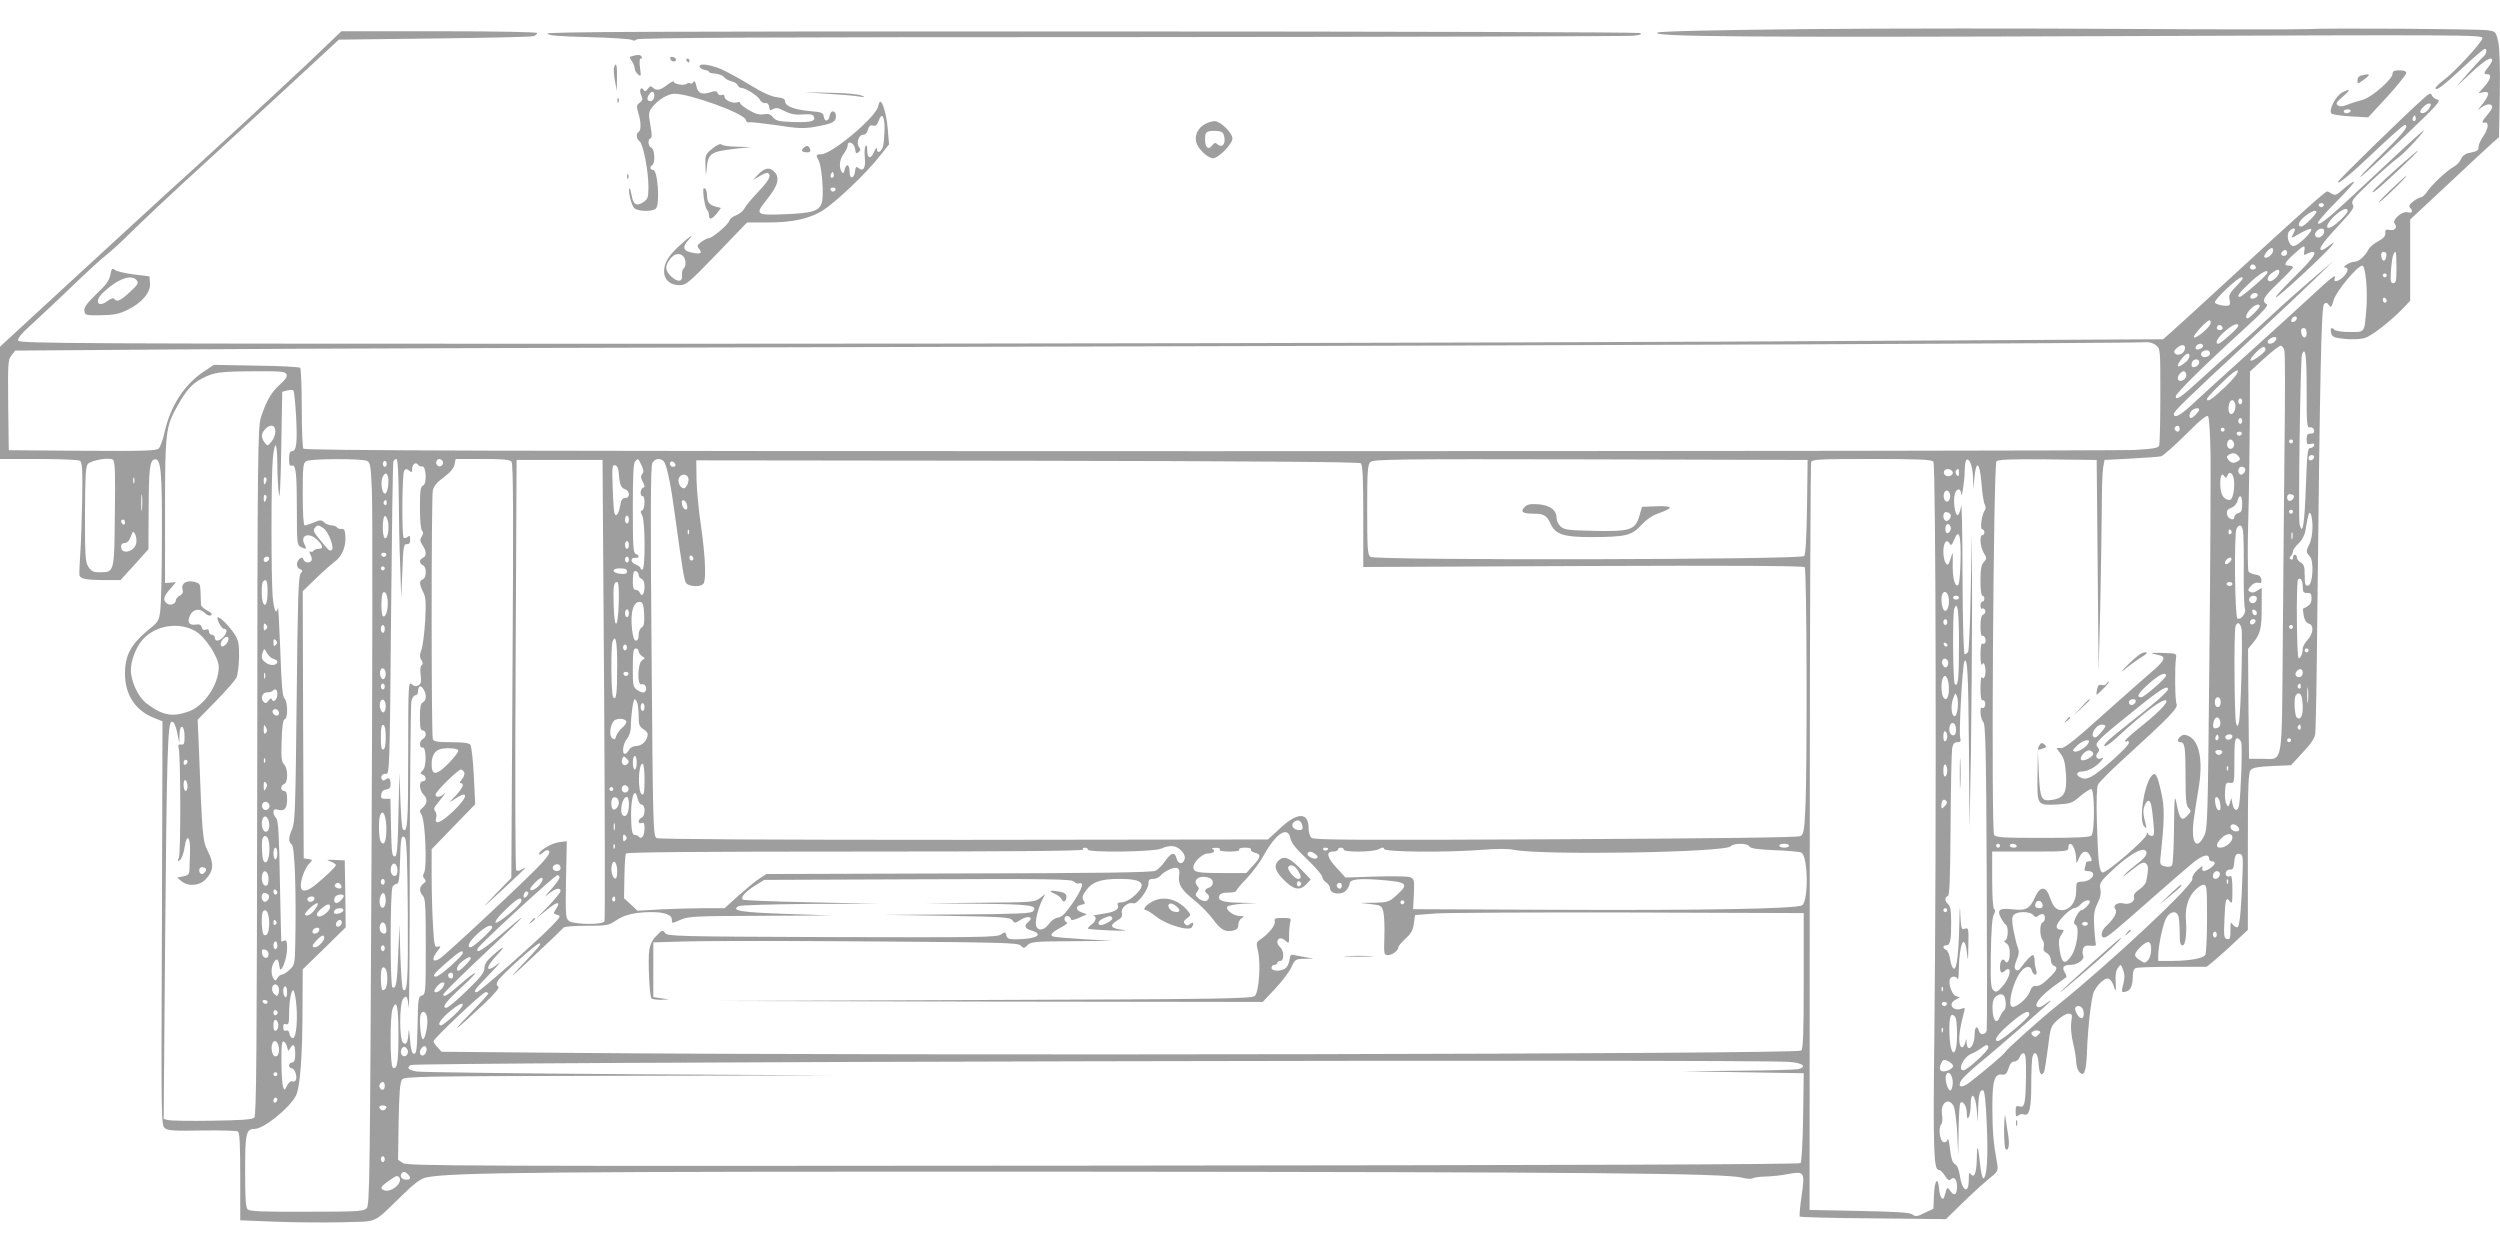 <?xml version="1.0" standalone="no"?>
<!DOCTYPE svg PUBLIC "-//W3C//DTD SVG 20010904//EN"
 "http://www.w3.org/TR/2001/REC-SVG-20010904/DTD/svg10.dtd">
<svg version="1.0" xmlns="http://www.w3.org/2000/svg"
 width="1280pt" height="640pt" viewBox="0 0 1280 640"
 preserveAspectRatio="xMidYMid meet">
<g transform="translate(0,640) scale(0.1,-0.1)"
fill="#9e9e9e" stroke="none">
<path d="M9255 6251 c-493 -5 -756 -11 -769 -18 -38 -21 469 -25 2336 -18
1797 7 1888 7 1888 -10 0 -20 -144 -176 -202 -218 -21 -16 -38 -33 -38 -38 0
-18 38 10 141 106 56 52 106 95 111 95 14 0 9 -27 -7 -40 -9 -7 -43 -45 -78
-84 l-62 -71 78 73 c70 65 107 87 107 63 0 -4 -9 -20 -20 -34 -24 -30 -25 -37
-5 -37 24 0 18 -26 -15 -63 l-30 -34 25 5 c33 6 32 -12 -1 -56 l-27 -34 26 17
c25 16 47 14 47 -5 0 -5 -11 -22 -25 -38 -28 -33 -31 -43 -13 -40 22 5 19 -30
-6 -67 -15 -21 -26 -46 -26 -57 0 -19 -4 -22 -53 -32 -17 -4 -31 -16 -37 -31
-5 -13 -22 -31 -37 -39 -33 -17 -114 -93 -138 -130 -10 -14 -23 -26 -30 -26
-7 0 -24 -10 -39 -21 -20 -15 -24 -25 -17 -32 18 -18 12 -30 -11 -24 -30 8
-83 -40 -67 -59 16 -19 0 -37 -27 -31 -19 3 -23 0 -21 -17 1 -14 -9 -26 -36
-41 -21 -11 -43 -29 -49 -40 -19 -37 -51 -65 -73 -65 -22 0 -69 -29 -47 -30
19 0 14 -25 -11 -48 -27 -26 -52 -29 -43 -7 10 26 -17 6 -131 -101 -60 -55
-202 -185 -318 -289 -115 -103 -240 -217 -277 -252 -61 -58 -98 -78 -98 -53 0
14 58 71 370 360 151 140 313 293 360 339 l85 83 -109 -93 c-61 -52 -151 -132
-201 -179 -50 -47 -127 -116 -170 -155 -44 -38 -131 -116 -192 -172 -108 -99
-133 -116 -133 -92 0 14 145 158 333 329 113 103 144 136 132 143 -28 15 -15
38 60 109 41 39 75 75 75 79 0 5 -9 9 -20 9 -30 0 -25 13 25 59 52 48 59 50
53 16 -4 -21 -2 -23 13 -15 10 6 22 10 28 10 28 0 3 -34 -89 -125 -55 -54 -99
-102 -98 -107 4 -10 263 231 288 266 14 20 13 20 -14 -1 -16 -13 -33 -23 -37
-23 -23 0 -1 33 80 120 76 82 87 97 77 113 -10 17 2 31 89 114 55 52 116 105
135 119 20 13 65 57 100 96 83 94 47 63 -217 -184 -227 -213 -271 -250 -285
-242 -6 4 36 53 93 110 57 57 98 104 91 104 -6 0 -30 -17 -53 -37 -35 -32 -43
-35 -60 -25 -10 7 -21 12 -24 12 -10 0 -158 -133 -459 -410 -164 -151 -317
-291 -340 -311 l-41 -36 -2225 -12 c-1224 -6 -3693 -11 -5488 -11 -2985 0
-3263 1 -3269 16 -4 11 17 37 73 87 43 40 138 128 209 197 72 69 148 139 170
155 22 17 78 68 125 115 47 47 222 212 390 365 168 154 388 356 490 451 l185
171 490 6 c270 3 498 8 508 12 9 4 17 11 17 16 0 5 -214 9 -501 9 l-501 0
-176 -168 c-153 -144 -572 -531 -712 -656 -25 -23 -229 -210 -453 -416 l-407
-375 0 -287 0 -288 198 0 c108 0 203 -4 211 -9 12 -8 14 -42 12 -193 -2 -101
-6 -228 -10 -283 -4 -55 -6 -105 -4 -112 6 -17 39 -23 129 -23 l81 0 72 79 71
79 1 199 c1 218 6 256 31 261 32 6 38 -60 37 -393 0 -176 -4 -346 -8 -378 -6
-51 -11 -61 -47 -90 -103 -83 -134 -138 -134 -237 0 -107 53 -188 149 -226
l43 -17 -3 -1034 c-4 -1025 -4 -1035 16 -1050 16 -12 51 -14 190 -11 94 1 176
-1 183 -5 9 -6 12 -64 12 -232 l0 -223 177 -7 c98 -4 253 -5 345 -3 191 6 152
-12 308 139 60 59 95 85 121 90 118 27 607 31 3309 30 2666 -2 3344 -8 3431
-31 22 -6 45 -7 52 -3 6 4 37 9 67 9 30 1 82 6 115 13 84 15 87 11 69 -113 -8
-54 -12 -101 -9 -105 4 -3 173 -8 377 -9 l371 -4 81 79 c45 44 105 99 134 123
51 41 53 45 48 79 -21 119 -24 159 -25 281 -1 147 10 184 51 178 15 -2 23 5
32 32 7 24 17 35 30 35 10 0 23 10 27 23 5 13 15 22 21 19 10 -3 12 -34 11
-118 -2 -141 -7 -162 -33 -154 -17 5 -20 2 -20 -26 0 -25 3 -29 14 -20 7 6 20
9 29 5 27 -10 37 30 37 153 0 65 3 128 6 141 11 39 29 18 32 -36 3 -49 13 -65
27 -42 3 5 12 60 20 122 13 109 15 114 49 145 20 18 45 33 56 33 19 0 21 -4
15 -43 -4 -25 0 -68 9 -107 9 -36 16 -79 16 -96 0 -16 6 -39 14 -50 25 -32 37
-4 41 92 4 131 23 291 36 317 18 36 51 67 70 67 10 0 21 -12 28 -30 5 -17 11
-30 13 -30 2 0 2 21 0 47 -2 31 2 55 12 68 14 20 15 19 26 -10 9 -22 9 -41 2
-70 -12 -46 -11 -49 16 -41 22 7 32 33 32 82 0 20 6 34 16 38 9 3 94 6 189 6
l173 0 44 36 c23 20 71 62 105 95 l62 58 0 402 c0 347 2 405 16 418 10 11 42
16 110 19 l95 4 59 64 c41 43 62 74 65 96 3 18 8 305 11 638 13 1186 20 1549
34 1563 10 9 15 9 25 -5 11 -15 14 -11 24 25 12 44 122 177 147 177 17 0 29
-136 20 -232 -10 -113 -6 -108 -84 -108 -38 0 -72 5 -79 12 -16 16 -23 7 -16
-19 5 -18 16 -23 68 -28 35 -4 79 -2 102 4 37 10 139 90 207 162 l27 29 0 208
0 208 193 180 c105 99 208 194 227 211 l35 31 4 218 c2 144 -1 236 -8 270 -12
52 -13 53 -54 59 -49 7 -803 12 -927 6 -47 -2 -472 -2 -945 1 -473 3 -1197 3
-1610 -1z m2643 -902 c-2 -6 -8 -10 -13 -10 -5 0 -11 4 -13 10 -2 6 4 11 13
11 9 0 15 -5 13 -11z m122 -30 c0 -12 -54 -65 -81 -80 -37 -19 -30 13 10 52
41 38 71 50 71 28z m-160 -4 c0 -12 -64 -75 -76 -75 -25 0 -15 28 19 54 29 23
57 34 57 21z m-110 -91 c0 -3 -5 -15 -11 -26 -11 -20 -8 -19 35 6 26 15 52 26
58 24 17 -6 -66 -88 -89 -88 -24 0 -40 55 -22 76 12 14 29 19 29 8z m150 -8
c0 -22 -29 -41 -42 -28 -8 8 -8 15 2 27 16 19 40 20 40 1z m-262 -102 c-4 -20
-34 -41 -44 -31 -8 8 24 47 38 47 5 0 8 -7 6 -16z m72 -9 c0 -8 -7 -15 -15
-15 -16 0 -20 12 -8 23 11 12 23 8 23 -8z m508 -17 c-2 -13 -7 -23 -13 -23 -5
0 -11 10 -13 23 -2 15 2 22 13 22 11 0 15 -7 13 -22z m52 -58 c0 -67 -3 -80
-16 -80 -14 0 -16 10 -12 69 5 62 12 91 24 91 2 0 4 -36 4 -80z m-720 -1 c0
-5 -7 -9 -15 -9 -15 0 -20 12 -9 23 8 8 24 -1 24 -14z m120 -21 c0 -16 -31
-48 -47 -48 -21 0 -15 26 10 43 27 19 37 21 37 5z m-62 -7 c-4 -13 -129 -121
-140 -121 -19 0 -4 21 53 74 53 50 97 73 87 47z m612 -11 c0 -5 -4 -10 -10
-10 -5 0 -10 5 -10 10 0 6 5 10 10 10 6 0 10 -4 10 -10z m-768 -53 c-35 -36
-42 -49 -37 -69 4 -14 3 -28 -2 -31 -13 -8 -73 4 -73 15 0 17 118 128 136 128
14 0 7 -11 -24 -43z m108 -47 c0 -12 -28 -25 -36 -17 -9 9 6 27 22 27 8 0 14
-5 14 -10z m660 -31 c0 -5 -4 -9 -10 -9 -5 0 -10 7 -10 16 0 8 5 12 10 9 6 -3
10 -10 10 -16z m-650 -26 c0 -10 -52 -63 -62 -63 -15 0 -8 24 14 47 20 22 48
31 48 16z m190 -62 c0 -12 -20 -25 -27 -18 -7 7 6 27 18 27 5 0 9 -4 9 -9z
m-442 -27 c-4 -21 -75 -80 -85 -71 -7 8 65 87 80 87 5 0 7 -7 5 -16z m62 -25
c0 -5 -7 -9 -15 -9 -15 0 -20 12 -9 23 8 8 24 -1 24 -14z m80 12 c0 -11 -91
-91 -102 -91 -21 0 -4 32 34 64 40 35 68 46 68 27z m350 -37 c0 -31 -23 -28
-28 4 -2 15 2 22 12 22 11 0 16 -9 16 -26z m-161 -40 c-13 -16 -39 -19 -39 -4
0 12 32 30 43 23 4 -3 3 -11 -4 -19z m-610 -22 c22 -17 22 -23 22 -257 0 -132
-3 -247 -6 -256 -5 -13 -29 -17 -128 -23 -67 -3 -2202 -6 -4744 -6 -3656 0
-4624 3 -4630 13 -4 6 -8 100 -8 209 0 108 -4 200 -8 205 -5 4 -106 10 -225
11 l-217 4 -57 -38 c-96 -66 -165 -173 -195 -305 -8 -38 -22 -77 -30 -85 -12
-12 -72 -14 -391 -12 l-377 3 -3 231 c-2 216 -1 233 17 255 l19 24 839 6 c461
4 2413 10 4338 14 3025 7 5649 17 5736 23 15 1 37 -6 48 -16z m146 -25 c-9
-21 -36 -30 -49 -17 -8 8 -4 17 13 31 26 21 46 13 36 -14z m95 23 c0 -12 -28
-25 -36 -17 -9 9 6 27 22 27 8 0 14 -5 14 -10z m320 -20 c0 -13 -69 -64 -77
-56 -9 8 58 77 69 70 4 -3 8 -9 8 -14z m96 -6 c4 -14 4 -222 1 -462 -2 -240
-7 -697 -9 -1015 -6 -667 4 -612 -106 -612 l-67 0 -3 282 -2 281 25 30 c38 45
45 75 45 183 l0 99 -23 -14 c-14 -10 -27 -12 -37 -6 -12 7 -11 12 5 30 11 13
27 19 38 16 14 -3 17 0 15 17 -2 15 -11 23 -30 25 -14 2 -30 9 -35 15 -5 7 -6
121 -2 262 4 138 7 366 8 507 l1 256 72 66 c40 36 78 66 85 66 7 0 16 -11 19
-26z m-381 -15 c0 -8 -10 -15 -22 -17 -25 -4 -33 22 -10 31 18 8 32 2 32 -14z
m495 -184 c0 -179 1 -196 17 -193 10 2 19 -4 21 -14 2 -13 -3 -18 -17 -18 -16
0 -21 -6 -21 -29 0 -25 3 -28 21 -24 16 4 20 2 17 -8 -3 -8 -12 -13 -20 -13
-13 1 -16 -30 -22 -200 -7 -193 -17 -252 -32 -191 -8 33 4 847 12 870 18 45
24 -5 24 -180z m-600 172 c0 -8 -8 -21 -17 -29 -45 -38 -58 -30 -22 16 22 28
39 34 39 13z m50 -32 c0 -16 -27 -32 -37 -22 -3 4 -3 13 0 22 8 20 37 20 37 0z
m132 -127 c-67 -63 -92 -80 -92 -60 0 5 34 42 77 83 52 51 78 70 81 60 3 -9
-23 -42 -66 -83z m-9925 65 c5 -12 -6 -27 -34 -52 -43 -38 -70 -84 -97 -168
-16 -49 -18 -180 -19 -1812 -2 -1427 -4 -1762 -15 -1773 -10 -10 -66 -14 -214
-16 -111 -2 -213 0 -226 3 l-24 6 7 862 c9 1018 13 1172 35 1172 10 0 19 -18
27 -55 l11 -55 1 43 c1 60 26 51 26 -9 0 -37 -3 -43 -18 -41 -14 2 -16 -2 -12
-20 10 -39 11 -532 1 -558 -8 -22 -7 -23 7 -12 8 7 18 36 22 63 10 74 31 58
28 -22 -1 -35 -3 -77 -3 -92 -1 -23 -6 -29 -32 -34 l-31 -6 22 -19 c36 -28 92
-24 124 10 40 42 44 79 12 142 -28 56 -29 64 -48 560 l-5 115 93 95 c51 52 98
106 105 119 7 14 13 61 14 105 1 67 -3 87 -21 116 -25 40 -80 96 -88 89 -8 -9
19 -59 33 -59 17 0 15 -20 -5 -42 -20 -22 -43 -24 -43 -3 0 8 -7 15 -15 15 -8
0 -15 7 -15 16 0 11 -5 14 -16 10 -10 -4 -18 0 -21 12 -3 14 -12 17 -32 14
-34 -5 -45 15 -27 49 15 31 49 36 74 11 12 -12 25 -17 32 -12 9 6 3 13 -19 24
-17 9 -31 22 -32 29 0 6 -1 34 -2 62 -2 48 -3 49 -37 57 -39 8 -65 -12 -55
-43 4 -12 -1 -22 -15 -29 -11 -6 -20 -17 -20 -24 0 -19 -30 -29 -46 -15 -21
17 -17 35 17 73 l30 35 -28 -2 -28 -2 0 370 c0 408 3 431 67 543 42 74 74 110
122 134 62 32 88 36 264 37 144 1 163 -1 169 -16z m9726 3 c6 -16 -11 -36 -30
-36 -16 0 -17 22 -1 38 16 16 25 15 31 -2z m-9677 -217 c7 -136 2 -179 -21
-179 -11 0 -15 -11 -15 -40 0 -29 4 -38 14 -34 21 8 26 -40 26 -232 0 -161 1
-174 19 -184 29 -15 33 -12 21 11 -27 49 23 67 65 24 30 -29 32 -45 6 -45 -11
0 -23 -5 -26 -10 -4 -6 -11 -7 -17 -4 -6 4 -5 -2 1 -15 7 -12 9 -26 6 -31 -9
-15 -35 -12 -41 5 -5 12 -10 13 -20 4 -19 -16 -18 -45 2 -53 14 -5 14 -9 3
-23 -11 -13 -15 -135 -20 -642 -6 -548 -8 -631 -23 -665 -20 -47 -20 -65 -2
-80 15 -12 23 -239 18 -493 -2 -119 -3 -123 -29 -148 -15 -14 -33 -25 -40 -25
-7 0 -17 -8 -22 -17 -9 -16 -12 -16 -21 -3 -14 22 -12 63 4 86 16 20 21 15 28
-31 6 -36 38 48 38 99 0 36 -3 44 -15 40 -8 -4 -15 -5 -15 -3 -1 2 -3 141 -7
309 -4 238 -8 308 -19 321 -21 24 -18 52 5 44 36 -11 51 4 51 51 0 32 -4 44
-15 44 -8 0 -15 7 -15 15 0 9 7 18 15 21 21 8 20 81 -1 101 -13 13 -15 35 -12
121 2 73 7 107 16 110 17 5 16 90 -2 107 -10 10 -15 71 -21 247 -5 128 -10
225 -12 216 -9 -39 -20 -14 -27 59 -8 98 -8 617 1 706 3 37 10 67 14 67 5 0 9
-44 9 -97 0 -54 4 -123 8 -153 4 -36 9 45 12 235 l5 289 25 7 c14 3 28 3 32 0
4 -4 10 -63 14 -132z m9964 76 c0 -8 -4 -15 -10 -15 -5 0 -10 7 -10 15 0 8 5
15 10 15 6 0 10 -7 10 -15z m-37 -9 c8 -21 -4 -56 -19 -56 -9 0 -14 11 -14 28
0 40 22 58 33 28z m-183 -33 c0 -10 -32 -43 -42 -43 -12 0 -10 24 4 38 13 13
38 16 38 5z m58 -231 c1 -103 -1 -576 -6 -1052 -8 -829 -9 -867 -28 -902 -38
-74 -66 -33 -53 77 5 39 16 112 25 164 25 144 6 247 -51 273 -19 8 -28 8 -40
-2 -19 -16 -19 -30 -1 -30 22 0 26 -24 26 -177 0 -117 3 -147 15 -160 14 -14
14 -17 -1 -34 -35 -39 -44 -28 -63 71 -7 33 -9 -3 -10 -135 -1 -99 -5 -186
-10 -194 -6 -9 -18 -12 -36 -7 -27 7 -28 8 -21 69 18 167 19 235 2 308 -21 95
-31 111 -52 84 -39 -52 -64 -230 -35 -257 11 -11 12 -10 8 7 -15 57 -16 76 -7
99 5 14 14 26 19 26 13 0 18 -22 26 -107 6 -62 5 -73 -8 -73 -9 0 -18 6 -20
13 -4 7 -6 6 -6 -5 -1 -23 -208 -201 -226 -195 -18 7 -23 55 -29 260 -3 108
-1 177 6 190 6 12 62 69 126 127 240 219 286 266 276 286 -8 18 -10 180 -3
234 4 24 3 25 -66 27 -70 2 -74 0 -22 -11 40 -9 32 -27 -39 -88 -34 -29 -146
-128 -249 -220 -134 -121 -193 -168 -211 -168 l-25 0 22 -30 c17 -22 23 -48
27 -107 5 -91 -9 -118 -68 -128 -59 -9 -64 1 -71 132 l-5 118 -2 -126 c-2
-153 -3 -153 101 -148 68 4 77 7 117 42 24 20 50 37 57 37 18 0 19 -220 1
-238 -9 -9 -78 -12 -249 -12 -199 0 -239 2 -249 15 -16 20 -4 1892 12 1913 8
9 69 12 262 10 l251 -3 5 -540 5 -540 8 319 c4 176 7 401 8 500 0 100 3 199 7
221 l7 40 135 7 c74 4 144 9 155 12 11 3 67 53 125 110 72 73 108 102 115 95
6 -6 11 -85 13 -197z m162 173 c0 -8 -4 -15 -10 -15 -5 0 -10 7 -10 15 0 8 5
15 10 15 6 0 10 -7 10 -15z m-10070 -54 c0 -16 -9 -39 -20 -52 -20 -24 -20
-24 -35 -5 -19 26 -19 45 2 68 26 29 53 23 53 -11z m9750 14 c0 -8 -4 -15 -9
-15 -13 0 -22 16 -14 24 11 11 23 6 23 -9z m230 -5 c0 -5 -4 -10 -10 -10 -5 0
-10 5 -10 10 0 6 5 10 10 10 6 0 10 -4 10 -10z m88 -21 c-2 -6 -8 -10 -13 -10
-5 0 -11 4 -13 10 -2 6 4 11 13 11 9 0 15 -5 13 -11z m-41 -45 c8 -21 -13 -42
-28 -27 -13 13 -5 43 11 43 6 0 13 -7 17 -16z m303 6 c0 -5 -4 -10 -10 -10 -5
0 -10 5 -10 10 0 6 5 10 10 10 6 0 10 -4 10 -10z m-279 -76 c10 -13 10 -17 -2
-25 -21 -13 -35 -11 -50 7 -10 13 -10 17 2 25 21 13 35 11 50 -7z m387 -6 c-6
-18 -28 -21 -28 -4 0 9 7 16 16 16 9 0 14 -5 12 -12z m-11260 -291 c-3 -302
-2 -297 -80 -297 -30 0 -41 6 -55 27 -16 24 -18 54 -18 270 1 199 4 246 15
258 20 19 111 35 128 21 11 -8 13 -62 10 -279z m1292 273 c16 -8 19 -28 24
-152 4 -79 3 -934 -2 -1901 -8 -1623 -9 -1759 -25 -1774 -15 -15 -49 -17 -306
-17 -226 -1 -293 2 -303 12 -10 10 -13 59 -13 196 0 195 5 216 49 216 46 0
178 106 211 170 22 42 34 205 34 471 l1 176 110 107 110 108 -2 171 -3 172
-50 2 c-44 2 -47 1 -22 -8 15 -6 27 -14 27 -18 0 -8 -58 -64 -108 -104 -43
-34 -72 -36 -72 -3 0 34 20 88 42 113 20 21 20 21 -4 25 l-23 3 -3 684 -2 684
66 64 c36 35 81 75 100 89 38 29 57 80 52 134 -2 26 -7 34 -20 32 -9 -1 -19 2
-23 8 -3 5 -16 10 -27 10 -12 0 -29 7 -38 15 -15 14 -21 14 -53 0 -20 -8 -41
-15 -47 -15 -6 0 -10 57 -10 160 0 141 2 160 18 169 22 13 287 14 312 1z m162
-207 c1 -120 3 -229 4 -243 1 -14 3 -77 5 -140 l3 -115 6 140 c4 125 7 140 23
139 12 -1 17 6 17 23 0 20 -3 23 -13 14 -8 -6 -17 -8 -20 -4 -11 10 -8 326 2
342 8 12 12 12 25 2 14 -12 16 -10 16 7 0 25 19 39 30 23 4 -7 13 -11 21 -9
21 5 26 -90 5 -98 -13 -5 -16 -26 -16 -113 0 -63 4 -111 11 -118 8 -8 7 -16
-2 -30 -10 -17 -9 -24 4 -44 21 -29 22 -58 2 -65 -8 -4 -15 -12 -15 -19 0 -7
7 -15 15 -19 9 -3 15 -18 15 -36 0 -18 -6 -33 -15 -36 -19 -8 -19 -23 1 -64
14 -27 16 -52 11 -147 -4 -63 -12 -130 -19 -149 -10 -27 -10 -39 0 -54 8 -14
8 -21 1 -26 -7 -4 -9 -23 -5 -50 4 -35 2 -45 -12 -53 -12 -7 -22 -5 -34 6 -17
15 -18 -2 -18 -360 0 -359 -4 -407 -28 -382 -4 4 -9 70 -12 148 l-5 142 -5
-215 c-4 -182 -7 -215 -20 -215 -13 0 -15 24 -18 148 l-3 147 -25 0 c-21 0
-25 4 -22 23 2 14 11 23 26 25 15 2 22 10 22 26 0 29 -10 39 -26 25 -8 -7 -14
-7 -19 1 -9 15 4 31 23 28 16 -3 18 56 24 791 4 437 9 800 12 808 3 7 10 13
16 13 6 0 11 -76 12 -217z m224 206 c10 -17 -13 -36 -27 -22 -12 12 -4 33 11
33 5 0 12 -5 16 -11z m353 -3 c9 -11 10 -276 5 -1072 l-6 -1059 -82 -84 c-78
-82 -77 -81 37 24 64 59 117 110 117 112 0 2 -9 -2 -20 -9 -12 -8 -22 -9 -27
-3 -5 6 -6 480 -3 1055 l5 1045 220 0 220 0 8 -1175 c4 -646 5 -1181 2 -1187
-7 -19 -155 -17 -181 1 -18 14 -19 26 -16 212 l4 197 -40 -5 c-40 -6 -102 -43
-102 -61 0 -6 9 -2 20 8 14 13 24 15 31 8 7 -7 -5 -27 -38 -63 -53 -60 -485
-464 -520 -487 -36 -24 -46 -6 -17 32 22 29 23 33 6 28 -17 -4 -19 4 -25 109
-4 62 -7 175 -7 251 l0 139 111 115 112 115 -7 146 c-4 80 -12 152 -18 159 -7
9 -38 13 -98 13 -71 0 -89 3 -94 16 -8 21 -8 1233 0 1273 5 22 21 42 56 67 33
25 51 46 55 65 l6 29 137 0 c106 0 140 -3 149 -14z m665 -17 c12 -25 13 -35 4
-46 -8 -10 -8 -20 3 -40 11 -21 11 -27 2 -30 -15 -5 -18 -43 -3 -43 15 0 12
-68 -2 -73 -10 -3 -10 -9 0 -26 15 -26 17 -267 2 -276 -5 -3 -10 -1 -10 5 0 6
-12 15 -26 20 -27 11 -28 36 0 34 20 -2 21 12 1 20 -13 5 -15 40 -15 234 0
164 3 231 12 240 16 16 14 17 32 -19z m115 18 c15 -18 36 -120 55 -262 38
-276 48 -340 57 -357 13 -24 84 -26 93 -2 12 30 6 145 -15 291 -12 81 -22 190
-23 242 l-1 94 1695 -2 c1161 -2 1699 -6 1707 -13 10 -8 13 -74 13 -271 l0
-260 1125 5 c763 3 1128 1 1135 -6 11 -11 14 -1041 3 -1245 -5 -106 -9 -123
-25 -132 -12 -7 -449 -12 -1253 -16 -996 -5 -1237 -4 -1250 7 -8 7 -15 28 -15
49 0 83 -56 84 -144 2 l-64 -59 -1556 -2 c-1012 0 -1562 3 -1574 9 -18 10 -19
49 -26 955 -6 689 -5 950 4 965 12 24 42 28 59 8z m5853 -232 c-3 -164 -7
-244 -15 -252 -19 -19 -2198 -23 -2221 -4 -14 12 -16 42 -16 242 0 194 2 230
16 243 14 15 126 16 1127 14 l1112 -3 -3 -240z m647 231 c13 -15 16 -1930 5
-2921 -7 -589 -4 -705 22 -705 8 0 22 -13 32 -30 13 -21 22 -26 29 -19 18 18
33 1 33 -36 0 -42 -14 -52 -34 -23 -13 19 -16 19 -21 5 -3 -9 -7 -25 -10 -34
-8 -25 -23 -3 -27 40 -5 66 -23 46 -26 -30 l-3 -72 -45 -21 c-38 -19 -47 -20
-61 -9 -12 11 -78 15 -272 19 l-256 5 1 1906 c0 1048 4 1913 7 1923 6 14 37
16 310 16 247 0 307 -3 316 -14z m203 -80 l1 -61 6 59 c9 94 27 81 36 -26 4
-51 11 -101 17 -111 6 -12 6 -23 0 -30 -15 -19 -26 -97 -13 -97 6 0 11 -7 11
-15 0 -8 -4 -15 -10 -15 -16 0 -12 -59 7 -91 16 -26 16 -29 0 -47 -13 -14 -17
-37 -17 -95 0 -45 4 -77 10 -77 6 0 10 -7 10 -15 0 -8 -4 -15 -10 -15 -5 0
-10 -9 -10 -21 0 -11 4 -18 9 -15 5 3 12 -1 15 -9 3 -9 -1 -18 -9 -21 -11 -5
-15 -22 -15 -61 0 -30 4 -52 9 -49 11 7 23 -22 15 -35 -3 -5 -10 -7 -15 -4 -5
4 -9 -20 -9 -57 0 -39 4 -58 9 -50 6 11 10 8 14 -10 8 -32 -3 -75 -14 -56 -5
8 -9 -14 -9 -55 0 -39 4 -66 9 -63 11 7 20 -14 13 -31 -2 -7 -8 -10 -13 -7
-15 9 -10 -56 5 -72 12 -12 15 -136 18 -791 2 -428 2 -783 0 -790 -7 -22 -34
-24 -39 -3 -9 33 -23 23 -23 -16 0 -62 -38 -100 -41 -41 -1 22 -1 22 -7 -1
-10 -35 -27 -31 -30 6 -3 30 6 85 24 151 6 21 4 23 -11 17 -45 -17 -75 23 -33
45 l22 12 -21 8 c-21 8 -40 69 -28 89 9 14 32 12 38 -2 3 -7 6 12 6 43 2 140
30 199 42 88 5 -46 6 -40 7 39 2 88 1 93 -18 87 -18 -6 -19 0 -23 67 -2 62 -3
57 -5 -32 -3 -155 -13 -240 -27 -240 -7 0 -16 20 -20 46 -3 25 -13 48 -21 51
-18 7 -18 23 0 23 21 0 26 23 26 115 0 61 -4 86 -15 95 -18 15 -20 37 -2 42 9
4 12 87 14 364 1 197 5 374 8 392 4 24 11 32 27 32 16 0 19 4 14 24 -7 28 12
375 22 390 15 26 20 -65 23 -449 l3 -410 7 390 c3 215 6 554 6 755 l-1 365 -6
-295 c-3 -162 -9 -301 -13 -307 -5 -7 -12 -13 -18 -13 -5 0 -10 159 -11 403 0
221 -4 382 -7 358 -3 -25 -11 -46 -17 -48 -15 -5 -26 81 -14 112 11 28 29 25
31 -3 2 -33 18 64 18 114 1 28 4 54 8 58 15 15 33 -30 35 -88z m-8122 69 c0
-8 -4 -15 -10 -15 -5 0 -10 7 -10 15 0 8 5 15 10 15 6 0 10 -7 10 -15z m1478
-3 c2 -7 -3 -12 -12 -12 -9 0 -16 7 -16 16 0 17 22 14 28 -4z m-290 -42 c4
-60 11 -78 32 -85 26 -8 27 -45 1 -45 -15 0 -21 -10 -26 -40 -7 -41 -22 -61
-29 -38 -3 7 -7 66 -9 131 -4 105 -3 118 12 115 10 -2 17 -15 19 -38z m8325
24 c9 -10 -4 -34 -19 -34 -8 0 -14 9 -14 20 0 19 19 27 33 14z m-1495 -21 c5
-17 -26 -29 -40 -15 -6 6 -7 15 -3 22 9 14 37 9 43 -7z m32 -5 c0 -16 -3 -19
-11 -11 -6 6 -8 16 -5 22 11 17 16 13 16 -11z m-8042 -58 c-2 -24 -8 -45 -15
-47 -17 -6 -27 60 -13 87 17 32 32 11 28 -40z m9450 20 c5 -47 -7 -100 -22
-100 -29 0 -46 26 -48 72 -2 49 7 72 21 49 6 -10 10 -9 15 4 10 27 31 12 34
-25z m-7914 14 c6 -17 -9 -54 -23 -54 -17 0 -32 30 -26 50 8 24 40 27 49 4z
m-2837 -26 c-3 -7 -5 -2 -5 12 0 14 2 19 5 13 2 -7 2 -19 0 -25z m676 7 c-7
-21 -13 -19 -13 6 0 11 4 18 10 14 5 -3 7 -12 3 -20z m-636 -142 c-2 -21 -4
-6 -4 32 0 39 2 55 4 38 2 -18 2 -50 0 -70z m9258 67 c0 -13 -6 -25 -12 -27
-16 -6 -27 21 -19 43 9 23 31 11 31 -16z m-8622 -15 c-7 -21 -13 -19 -13 6 0
11 4 18 10 14 5 -3 7 -12 3 -20z m10380 18 c9 -9 -13 -34 -24 -27 -14 8 -11
34 4 34 8 0 17 -3 20 -7z m-263 -44 c0 -32 -4 -42 -20 -46 -11 -3 -20 -12 -20
-20 0 -23 -35 -10 -38 15 -3 16 3 25 22 32 14 5 28 20 32 35 10 39 24 30 24
-16z m-9500 5 c0 -8 -5 -12 -10 -9 -6 4 -8 11 -5 16 9 14 15 11 15 -7z m1538
-13 c3 -16 -1 -22 -10 -19 -7 3 -15 15 -16 27 -3 16 1 22 10 19 7 -3 15 -15
16 -27z m8222 -31 c0 -5 -4 -10 -10 -10 -5 0 -10 5 -10 10 0 6 5 10 10 10 6 0
10 -4 10 -10z m-1753 -15 c5 -16 -14 -38 -26 -31 -18 12 -13 48 6 44 9 -2 18
-7 20 -13z m1853 -65 c0 -30 -7 -68 -15 -84 -19 -36 -19 -44 0 -63 24 -23 17
-146 -7 -151 -15 -3 -18 5 -18 52 0 45 -4 57 -20 66 -11 6 -20 17 -20 25 0 8
-4 15 -10 15 -5 0 -10 -7 -10 -16 0 -8 -5 -12 -11 -8 -8 4 -8 9 0 17 6 6 11
17 11 25 0 7 13 25 29 40 18 17 31 42 35 67 15 88 18 98 27 84 5 -8 9 -39 9
-69z m-9852 20 c4 -42 -6 -83 -18 -75 -15 10 -13 118 3 113 6 -3 13 -19 15
-38z m1232 20 c0 -11 -4 -20 -10 -20 -5 0 -10 9 -10 20 0 11 5 20 10 20 6 0
10 -9 10 -20z m-2580 -16 c0 -8 -4 -12 -10 -9 -5 3 -10 10 -10 16 0 5 5 9 10
9 6 0 10 -7 10 -16z m9347 -38 c-4 -9 -11 -16 -17 -16 -11 0 -14 33 -3 44 11
10 26 -11 20 -28z m-8330 9 c25 -18 57 -102 41 -111 -11 -7 -12 -6 -62 55 -29
34 -34 46 -25 57 14 18 20 17 46 -1z m9827 -12 c3 -16 5 -107 4 -203 -1 -96 2
-185 6 -196 7 -24 -18 -58 -38 -51 -14 5 -18 433 -5 460 14 25 27 21 33 -10z
m-7957 -15 c-3 -8 -6 -5 -6 6 -1 11 2 17 5 13 3 -3 4 -12 1 -19z m7898 13 c3
-5 1 -12 -5 -16 -5 -3 -10 1 -10 9 0 18 6 21 15 7z m-10727 -59 c-5 -46 -78
-66 -78 -21 0 12 7 19 19 19 12 0 23 11 31 33 10 28 12 30 21 14 6 -10 9 -30
7 -45z m11039 21 c-3 -10 -5 -4 -5 12 0 17 2 24 5 18 2 -7 2 -21 0 -30z
m-1699 -119 c-2 -76 -7 -119 -14 -121 -17 -6 -28 44 -26 117 1 53 0 59 -7 32
-5 -18 -12 -36 -15 -40 -12 -12 -26 22 -26 65 0 43 16 66 31 42 9 -15 11 -14
28 26 22 50 32 8 29 -121z m-6818 86 c0 -11 -4 -20 -10 -20 -5 0 -10 9 -10 20
0 11 5 20 10 20 6 0 10 -9 10 -20z m-1242 -51 c-2 -6 -8 -10 -13 -10 -5 0 -11
4 -13 10 -2 6 4 11 13 11 9 0 15 -5 13 -11z m1572 -20 c0 -5 -4 -9 -10 -9 -5
0 -10 7 -10 16 0 8 5 12 10 9 6 -3 10 -10 10 -16z m-2172 -1 c-6 -18 -28 -21
-28 -4 0 9 7 16 16 16 9 0 14 -5 12 -12z m1842 -3 c0 -8 -4 -15 -10 -15 -5 0
-10 7 -10 15 0 8 5 15 10 15 6 0 10 -7 10 -15z m8196 -13 c-8 -9 -19 -13 -22
-9 -10 9 16 38 28 31 6 -4 4 -13 -6 -22z m-9446 -32 c0 -5 -4 -10 -10 -10 -5
0 -10 5 -10 10 0 6 5 10 10 10 6 0 10 -4 10 -10z m1240 -16 c0 -11 -8 -14 -32
-12 -46 4 -49 28 -4 28 26 0 36 -4 36 -16z m60 -19 c0 -7 7 -15 15 -19 9 -3
15 -18 15 -40 0 -37 -14 -56 -24 -31 -3 8 -12 15 -21 15 -11 0 -15 11 -15 43
0 24 3 47 6 50 9 9 24 -2 24 -18z m8520 -59 c0 -27 4 -32 23 -32 18 1 22 -4
22 -28 0 -25 -9 -37 -43 -52 -2 -1 0 -18 3 -37 5 -23 14 -37 26 -40 27 -7 24
-50 -6 -83 -14 -15 -25 -35 -25 -45 0 -24 -10 -49 -21 -49 -10 0 -13 393 -3
403 13 13 24 -5 24 -37z m-10420 -25 c0 -59 -12 -86 -24 -55 -8 21 -8 99 1
107 17 17 23 3 23 -52z m1798 -58 c-4 -135 -22 -144 -26 -14 -3 99 0 121 18
121 7 0 10 -36 8 -107z m8262 97 c0 -5 -7 -10 -15 -10 -8 0 -15 5 -15 10 0 6
7 10 15 10 8 0 15 -4 15 -10z m-9445 -85 c3 -46 -10 -89 -24 -80 -6 3 -9 33
-8 66 1 45 5 59 15 57 9 -2 15 -18 17 -43z m7991 20 c8 -33 -3 -77 -19 -72
-13 4 -22 60 -13 83 8 22 25 16 32 -11z m54 -5 c0 -5 -7 -10 -15 -10 -8 0 -15
5 -15 10 0 6 7 10 15 10 8 0 15 -4 15 -10z m1524 2 c2 -4 1 -14 -4 -21 -11
-19 -41 -6 -34 14 6 16 29 20 38 7z m-8256 -86 c2 -46 -1 -62 -12 -68 -9 -5
-16 -22 -16 -38 0 -19 -5 -30 -14 -30 -9 0 -16 19 -20 59 -10 87 8 145 43 139
12 -2 17 -18 19 -62z m6732 -151 c0 -182 -4 -220 -21 -209 -10 6 -13 363 -3
388 17 43 24 -12 24 -179z m-6810 155 c0 -11 -4 -20 -10 -20 -5 0 -10 9 -10
20 0 11 5 20 10 20 6 0 10 -9 10 -20z m8335 2 c0 -18 -20 -15 -23 4 -3 10 1
15 10 12 7 -3 13 -10 13 -16z m-1585 -47 c0 -8 -4 -15 -10 -15 -5 0 -10 7 -10
15 0 8 5 15 10 15 6 0 10 -7 10 -15z m1578 3 c-6 -18 -28 -21 -28 -4 0 9 7 16
16 16 9 0 14 -5 12 -12z m-10186 -40 c-9 -9 -12 -7 -12 12 0 19 3 21 12 12 9
-9 9 -15 0 -24z m10114 5 c8 -31 -3 -446 -13 -482 -6 -23 -7 -23 -14 -5 -9 23
-12 475 -3 498 9 24 23 19 30 -11z m-10476 -14 c50 -28 120 -135 120 -183 0
-92 -75 -202 -157 -230 -83 -28 -131 -19 -212 42 -43 32 -81 113 -81 172 0 50
29 122 63 158 66 71 182 89 267 41z m970 11 c0 -11 -4 -20 -10 -20 -5 0 -10 9
-10 20 0 11 5 20 10 20 6 0 10 -9 10 -20z m9770 10 c0 -5 -4 -10 -10 -10 -5 0
-10 5 -10 10 0 6 5 10 10 10 6 0 10 -4 10 -10z m-10570 -63 c0 -14 -20 -37
-32 -37 -12 0 -10 24 4 38 16 16 28 15 28 -1z m242 -29 c-9 -9 -12 -7 -12 12
0 19 3 21 12 12 9 -9 9 -15 0 -24z m1748 -107 c0 -143 -5 -184 -21 -159 -10
15 -12 258 -3 282 16 43 24 3 24 -123z m6811 106 c-1 -12 -15 -9 -19 4 -3 6 1
10 8 8 6 -3 11 -8 11 -12z m-6761 -12 c0 -8 -4 -15 -10 -15 -5 0 -10 7 -10 15
0 8 5 15 10 15 6 0 10 -7 10 -15z m-1810 -58 c11 -3 20 -10 20 -15 0 -18 -33
-23 -56 -7 -25 16 -29 31 -17 60 5 15 8 14 19 -7 7 -14 22 -28 34 -31z m1870
38 c0 -7 8 -19 18 -25 16 -10 16 -10 0 -20 -24 -15 -27 -133 -3 -124 18 7 32
-23 17 -38 -7 -7 -18 -4 -36 7 -25 17 -26 21 -26 116 0 81 3 99 15 99 8 0 15
-7 15 -15z m8550 5 c0 -5 -4 -10 -10 -10 -5 0 -10 5 -10 10 0 6 5 10 10 10 6
0 10 -4 10 -10z m-1845 -65 c0 -10 -5 -20 -11 -22 -13 -4 -27 24 -18 38 9 15
29 4 29 -16z m-8000 -55 c0 -13 -5 -25 -11 -27 -13 -4 -23 25 -16 45 7 21 27
8 27 -18z m9815 5 c0 -19 -20 -29 -32 -17 -8 8 -7 16 2 26 14 17 30 12 30 -9z
m-10433 -27 c-3 -7 -5 -2 -5 12 0 14 2 19 5 13 2 -7 2 -19 0 -25z m1861 21
c-2 -6 -8 -10 -13 -10 -5 0 -11 4 -13 10 -2 6 4 11 13 11 9 0 15 -5 13 -11z
m7872 -8 c0 -14 -112 -111 -127 -111 -29 0 -14 24 50 79 46 39 77 52 77 32z
m-1112 -56 c3 -51 -12 -81 -28 -55 -11 17 -13 71 -4 95 12 30 29 9 32 -40z
m-8008 0 c0 -8 -4 -15 -10 -15 -5 0 -10 7 -10 15 0 8 5 15 10 15 6 0 10 -7 10
-15z m9810 -1 c0 -8 -5 -12 -10 -9 -6 4 -8 11 -5 16 9 14 15 11 15 -7z m37
-76 c-2 -18 -4 -4 -4 32 0 36 2 50 4 33 2 -18 2 -48 0 -65z m-9637 25 c0 -13
-7 -26 -15 -29 -11 -5 -15 -23 -15 -75 0 -55 3 -69 15 -69 8 0 15 -9 15 -19 0
-10 -7 -21 -15 -25 -18 -7 -20 -47 -2 -43 20 4 22 -97 2 -117 -15 -15 -15 -17
-1 -22 20 -8 21 -34 1 -34 -22 0 -19 -46 5 -70 21 -21 18 -46 -9 -68 -13 -11
-14 -15 -2 -35 18 -29 28 -265 13 -294 -8 -15 -8 -23 1 -32 9 -10 8 -15 -5
-25 -22 -16 -23 -42 -3 -62 13 -13 15 -56 15 -261 0 -235 -1 -245 -20 -250
-18 -5 -20 -15 -22 -152 -3 -122 -5 -146 -18 -146 -11 0 -16 18 -21 75 -3 41
-6 58 -7 38 -3 -54 -11 -71 -28 -57 -20 16 -20 198 0 225 17 22 23 13 29 -46
2 -19 5 319 5 751 1 433 5 801 8 818 4 17 13 31 20 31 8 0 14 8 14 18 0 10 3
22 7 26 11 10 33 -24 33 -51z m8920 38 c0 -12 -68 -72 -191 -168 -114 -89
-150 -123 -130 -123 7 0 36 22 64 48 139 128 234 199 248 185 11 -11 -48 -69
-154 -153 -31 -25 -56 -49 -57 -53 0 -5 5 -5 10 -2 6 3 10 0 10 -8 0 -18 -146
-149 -192 -173 -24 -12 -36 -14 -55 -5 -27 12 -22 31 8 31 27 0 70 23 94 51
17 19 17 21 3 16 -22 -8 -33 10 -18 28 10 12 10 18 -1 31 -16 20 1 37 205 200
119 96 156 118 156 95z m-9680 -25 c0 -27 -21 -47 -28 -27 -3 8 -8 6 -17 -6
-10 -14 -17 -15 -25 -7 -18 18 -8 49 17 49 12 0 25 3 29 8 14 14 24 7 24 -17z
m8603 -75 c-3 -24 -10 -40 -17 -38 -16 5 -19 58 -5 93 10 28 11 28 19 8 5 -12
6 -40 3 -63z m1761 63 c3 -9 6 -35 6 -59 0 -44 -14 -65 -31 -48 -11 11 -15 96
-5 112 10 16 23 14 30 -5z m-414 -29 c0 -16 -6 -25 -15 -25 -9 0 -15 9 -15 25
0 16 6 25 15 25 9 0 15 -9 15 -25z m-9395 -20 c0 -16 -5 -30 -11 -32 -13 -4
-25 33 -17 53 9 24 28 10 28 -21z m1289 13 c3 -13 6 -44 6 -69 0 -39 4 -50 25
-63 20 -13 24 -22 19 -39 -8 -28 -32 -47 -61 -47 -12 0 -27 -9 -33 -20 -6 -11
-15 -20 -20 -20 -17 0 -11 51 10 77 12 15 20 41 20 62 0 58 12 141 20 141 4 0
10 -10 14 -22z m7670 7 c-4 -8 -12 -15 -20 -15 -8 0 -14 7 -14 15 0 8 9 15 20
15 13 0 18 -5 14 -15z m-7634 -25 c0 -11 -4 -20 -10 -20 -5 0 -10 9 -10 20 0
11 5 20 10 20 6 0 10 -9 10 -20z m-1875 -20 c11 -17 -5 -32 -21 -19 -7 6 -11
15 -8 20 7 12 21 11 29 -1z m9943 -58 c2 -13 -3 -25 -13 -28 -22 -9 -29 1 -21
31 8 31 30 28 34 -3z m-8162 6 c4 -6 -4 -20 -18 -32 -14 -12 -29 -31 -33 -44
-5 -19 -9 -21 -21 -11 -16 13 -11 63 8 87 13 15 54 16 64 0z m6809 -44 c0 -19
-5 -29 -15 -29 -16 0 -25 28 -16 51 10 25 31 10 31 -22z m-8654 -17 c-8 -8
-11 -3 -11 19 1 25 2 27 11 11 8 -14 8 -22 0 -30z m614 -22 c0 -38 -4 -60 -12
-62 -10 -4 -13 13 -13 62 0 49 3 66 13 63 8 -3 12 -25 12 -63z m8805 58 c0 -5
-12 -21 -26 -37 -18 -21 -28 -26 -36 -18 -15 15 17 62 42 62 11 0 20 -3 20 -7z
m1000 -9 c0 -8 -5 -12 -10 -9 -6 4 -8 11 -5 16 9 14 15 11 15 -7z m-1810 -44
c0 -10 -4 -22 -10 -25 -6 -4 -10 7 -10 25 0 18 4 29 10 25 6 -3 10 -15 10 -25z
m1386 -17 c-10 -10 -19 5 -10 18 6 11 8 11 12 0 2 -7 1 -15 -2 -18z m74 18 c0
-14 -18 -23 -30 -16 -6 4 -8 11 -5 16 8 12 35 12 35 0z m45 -32 c7 -23 -2
-272 -11 -322 -7 -35 -27 -30 -34 9 l-6 29 -7 -25 c-7 -23 -8 -23 -18 -7 -5 9
-9 39 -7 65 3 42 5 47 26 44 22 -3 22 -2 22 112 0 94 3 116 14 116 8 0 18 -10
21 -21z m255 11 c0 -5 -4 -10 -10 -10 -5 0 -10 5 -10 10 0 6 5 10 10 10 6 0
10 -4 10 -10z m-1036 -12 c-8 -21 -53 -50 -71 -46 -14 3 -12 8 12 31 30 28 69
37 59 15z m-8348 -39 c4 -6 -18 -35 -49 -67 -64 -64 -87 -65 -87 -4 0 39 14
66 40 75 27 10 89 7 96 -4z m8371 -16 c6 -16 -54 -47 -62 -32 -9 14 25 50 44
47 8 -2 16 -8 18 -15z m661 5 c-3 -7 -11 -13 -18 -13 -7 0 -15 6 -17 13 -3 7
4 12 17 12 13 0 20 -5 18 -12z m-8166 -60 c-16 -16 -35 3 -26 26 6 16 8 16 22
2 13 -12 14 -18 4 -28z m48 7 c0 -19 -4 -35 -10 -35 -5 0 -10 16 -10 35 0 19
5 35 10 35 6 0 10 -16 10 -35z m-1903 3 c-3 -8 -6 -5 -6 6 -1 11 2 17 5 13 3
-3 4 -12 1 -19z m-397 3 c0 -6 -4 -13 -10 -16 -5 -3 -10 1 -10 9 0 9 5 16 10
16 6 0 10 -4 10 -9z m2340 -92 c0 -60 -3 -80 -12 -77 -24 8 -21 158 2 158 6 0
10 -36 10 -81z m6670 46 c0 -13 -4 -27 -10 -30 -6 -4 -10 8 -10 30 0 22 4 34
10 30 6 -3 10 -17 10 -30z m1437 3 c-3 -8 -6 -5 -6 6 -1 11 2 17 5 13 3 -3 4
-12 1 -19z m-9030 -13 c3 -9 -3 -25 -12 -35 -11 -12 -13 -20 -7 -20 22 0 12
-24 -25 -64 -37 -38 -37 -39 -6 -18 75 52 71 12 -6 -61 -63 -60 -98 -74 -88
-35 4 12 1 28 -5 35 -8 10 -6 19 9 36 10 12 25 31 33 42 12 17 12 18 0 8 -18
-16 -40 -17 -40 -1 0 15 115 128 130 128 6 0 13 -7 17 -15z m-1417 -71 c0 -13
-4 -24 -10 -24 -5 0 -10 14 -10 31 0 17 4 28 10 24 6 -3 10 -17 10 -31z m401
-11 c-9 -16 -10 -14 -11 12 0 21 3 26 11 18 8 -8 8 -16 0 -30z m1855 6 c10
-17 -13 -36 -27 -22 -12 12 -4 33 11 33 5 0 12 -5 16 -11z m-76 -9 c0 -5 -4
-10 -10 -10 -5 0 -10 5 -10 10 0 6 5 10 10 10 6 0 10 -4 10 -10z m125 -50 c4
-16 13 -30 21 -30 19 0 19 -59 -1 -66 -8 -4 -15 -12 -15 -20 0 -8 6 -11 15 -8
12 5 15 -2 15 -29 0 -35 -16 -58 -29 -41 -3 5 -13 9 -21 9 -11 0 -16 15 -18
65 -6 115 16 195 33 120z m-97 -14 c4 -20 -16 -48 -29 -40 -11 6 -12 48 -2 58
11 10 28 1 31 -18z m52 -13 c0 -44 -13 -69 -29 -59 -22 14 -6 96 19 96 6 0 10
-17 10 -37z m8148 -2 c3 -24 0 -32 -10 -29 -7 3 -14 19 -16 37 -3 24 0 32 10
29 7 -3 14 -19 16 -37z m-1411 -8 c-16 -16 -17 -16 -17 3 0 26 11 37 24 24 7
-7 5 -16 -7 -27z m-8577 2 c0 -19 -20 -29 -32 -17 -15 15 -2 43 17 36 8 -3 15
-12 15 -19z m598 -106 c2 -70 -10 -106 -28 -79 -11 17 -13 109 -4 135 13 34
29 6 32 -56z m-602 26 c8 -31 -2 -58 -19 -53 -14 5 -21 42 -13 64 8 22 25 17
32 -11z m5288 -11 c10 -26 7 -34 -13 -34 -26 0 -44 23 -29 38 17 17 35 15 42
-4z m-3517 -31 c-3 -10 -5 -4 -5 12 0 17 2 24 5 18 2 -7 2 -21 0 -30z m8312
13 c7 -9 8 -17 2 -20 -14 -9 -41 4 -41 20 0 18 24 18 39 0z m-4852 -58 c4 -24
29 -54 85 -107 43 -41 78 -82 78 -91 0 -8 9 -21 20 -28 11 -7 20 -21 20 -31 0
-29 60 -36 83 -9 9 11 17 26 17 34 0 21 44 27 144 20 154 -12 163 -19 96 -80
-38 -34 -44 -36 -113 -38 l-72 -1 54 -6 c52 -6 55 -8 64 -40 4 -19 7 -76 5
-127 -3 -91 -2 -94 19 -94 22 0 53 24 53 41 0 6 17 25 37 44 28 25 38 44 42
77 l6 43 105 8 c58 4 506 6 995 5 l890 -3 0 -348 c0 -273 -3 -349 -13 -356
-30 -18 -4551 -27 -6264 -12 l-697 6 -20 22 c-12 12 -21 26 -21 32 0 14 251
251 266 251 8 0 14 -3 14 -7 0 -4 -44 -52 -97 -107 -106 -108 -72 -84 72 51
63 60 85 87 76 92 -10 6 -10 13 -2 29 14 26 197 192 213 192 14 0 -4 -21 -107
-129 -55 -59 -33 -41 73 59 84 78 155 147 158 151 3 5 55 9 117 9 104 0 113 2
149 26 43 30 96 43 180 44 71 0 108 -13 108 -39 0 -20 0 -20 43 -1 39 18 70
20 407 21 l365 2 -234 8 c-228 8 -278 16 -241 39 9 6 166 10 365 12 l350 1
-343 7 c-188 4 -346 10 -349 14 -12 12 12 40 62 71 l48 30 787 3 c689 3 788 1
799 -12 7 -8 19 -12 27 -9 28 10 13 -32 -35 -102 -36 -52 -55 -71 -74 -73 -16
-2 -35 -16 -47 -33 -24 -33 -56 -38 -65 -9 -7 22 10 90 32 134 l15 29 -27 -21
c-27 -21 -38 -22 -309 -24 l-281 -3 269 -2 c273 -3 311 -8 285 -39 -9 -11 -84
-14 -388 -16 l-376 -2 324 -5 c290 -5 325 -8 335 -23 10 -16 13 -16 44 4 36
22 67 13 37 -12 -24 -20 -18 -35 18 -45 62 -19 25 -42 -71 -44 -46 -1 -55 2
-59 19 -5 19 -7 20 -29 5 -21 -14 -118 -15 -865 -13 -794 3 -841 4 -854 21
-12 17 -15 16 -43 -13 -22 -21 -33 -44 -38 -77 -7 -48 1 -227 11 -244 4 -5 25
-8 48 -8 l42 2 -40 6 -40 6 0 140 0 140 172 5 c94 3 514 3 932 0 688 -5 762
-7 777 -21 15 -16 18 -15 35 2 17 17 37 19 227 20 l207 2 -145 8 c-79 5 -150
11 -158 14 -19 7 -6 22 41 47 23 12 36 23 30 25 -18 6 -16 33 1 33 8 0 16 -6
18 -13 2 -11 11 -10 43 4 l40 18 -28 10 c-32 12 -31 34 1 39 18 3 20 6 10 21
-9 15 -7 25 12 51 32 45 75 60 174 60 124 0 143 -28 65 -94 -17 -14 -42 -26
-56 -26 -18 0 -24 -4 -20 -14 9 -22 -15 -36 -79 -45 -33 -5 -53 -9 -46 -10 19
-2 14 -28 -10 -45 -12 -9 -20 -18 -17 -21 3 -2 57 -7 120 -9 63 -2 90 -1 60 3
-64 7 -74 22 -32 47 24 14 29 23 25 40 -7 26 33 58 58 49 19 -8 78 69 78 102
0 18 6 23 24 23 13 0 29 7 37 16 19 23 69 46 86 40 11 -5 14 -16 10 -39 -6
-44 12 -75 78 -126 31 -25 72 -67 92 -93 42 -58 64 -71 104 -63 22 5 29 12 29
30 0 13 8 29 18 34 15 9 13 10 -9 11 -34 0 -78 34 -64 49 6 5 42 12 80 14 l70
3 -85 2 c-92 2 -116 11 -107 36 4 11 19 16 47 16 22 0 40 4 40 9 0 5 24 34 53
63 28 30 68 83 87 118 63 114 124 153 137 88z m-3405 -10 c-9 -9 -12 -7 -12
12 0 19 3 21 12 12 9 -9 9 -15 0 -24z m8228 13 c0 -22 -35 -51 -62 -51 -24 0
-23 19 4 47 27 28 58 30 58 4z m-10055 -14 c11 -43 1 -112 -15 -112 -11 0 -16
14 -18 54 -2 29 -1 60 2 67 8 22 25 16 31 -9z m713 -370 c2 -352 -2 -417 -25
-393 -4 4 -10 80 -13 169 l-5 162 -6 -151 c-6 -148 -11 -180 -30 -169 -12 8
-12 495 1 515 5 8 15 15 22 15 10 0 14 28 16 110 3 125 7 144 25 126 9 -9 13
-108 15 -384z m1059 331 c-3 -8 -6 -5 -6 6 -1 11 2 17 5 13 3 -3 4 -12 1 -19z
m5810 8 c6 -10 41 -15 128 -19 66 -2 128 -8 137 -12 35 -14 39 -245 5 -270
-26 -18 -504 -27 -1317 -23 l-675 3 4 77 c3 74 2 78 -20 87 -13 4 -93 6 -177
3 l-153 -5 -44 48 c-51 55 -58 85 -20 85 14 0 25 5 25 10 0 6 7 10 15 10 8 0
15 -4 15 -10 0 -15 156 -13 181 3 17 10 23 10 26 0 6 -16 322 -18 503 -4 70 6
133 6 160 0 140 -29 1085 -14 1111 18 15 17 86 17 96 -1z m203 4 c0 -5 -11
-10 -25 -10 -14 0 -25 5 -25 10 0 6 11 10 25 10 14 0 25 -4 25 -10z m1080 0
c0 -5 -4 -10 -10 -10 -5 0 -10 5 -10 10 0 6 5 10 10 10 6 0 10 -4 10 -10z m85
0 c3 -5 -3 -10 -14 -10 -12 0 -21 5 -21 10 0 6 6 10 14 10 8 0 18 -4 21 -10z
m295 -16 c6 -14 10 -37 10 -52 1 -27 1 -27 15 6 16 36 39 42 55 13 13 -26 13
-31 -5 -31 -8 0 -15 -4 -15 -9 0 -5 -3 -16 -6 -25 -4 -11 0 -16 14 -16 53 0
27 -52 -27 -54 -30 -1 -31 -2 -31 -49 0 -55 -32 -97 -73 -97 -29 0 -45 17 -62
67 -20 58 -50 57 -76 -1 -25 -58 -47 -70 -113 -62 -68 8 -83 -2 -62 -42 9 -17
20 -34 26 -37 14 -9 12 -72 -2 -79 -9 -3 -8 -8 5 -16 11 -7 17 -24 17 -50 0
-39 -13 -60 -25 -40 -11 18 -25 0 -25 -31 0 -31 9 -36 28 -17 6 6 15 9 18 5
12 -11 -6 -57 -35 -89 -24 -27 -31 -30 -44 -19 -14 11 -16 39 -14 189 2 116 7
185 15 199 8 14 9 24 2 28 -6 4 -10 65 -10 151 l0 144 195 0 c188 0 195 1 195
20 0 28 19 25 30 -6z m-4572 -9 c16 -17 21 -31 17 -45 -9 -28 -33 -25 -41 5
-9 35 -27 31 -58 -13 -15 -22 -37 -44 -49 -50 -16 -9 -288 -13 -1008 -14
l-985 -3 -40 -26 c-21 -14 -69 -54 -107 -88 l-67 -61 -104 0 c-56 0 -157 -3
-222 -6 l-120 -7 -34 32 -35 32 2 109 c1 60 4 114 8 120 4 7 383 10 1176 10
778 0 1168 3 1164 10 -3 6 1 10 9 10 9 0 16 -4 16 -10 0 -16 338 -12 375 5 45
20 77 17 103 -10z m-4628 -15 c0 -16 -4 -30 -10 -30 -5 0 -10 14 -10 30 0 17
5 30 10 30 6 0 10 -13 10 -30z m4825 20 c-4 -6 15 -10 50 -10 35 0 54 4 50 10
-4 6 8 10 30 10 21 0 34 -4 30 -10 -3 -5 6 -12 20 -16 33 -8 32 -22 -10 -66
l-34 -38 -120 0 c-132 0 -151 4 -151 30 0 26 46 70 74 70 28 0 43 15 24 23 -7
3 0 6 15 6 16 1 26 -3 22 -9z m555 6 c0 -11 -19 -15 -25 -6 -3 5 1 10 9 10 9
0 16 -2 16 -4z m4190 -25 c0 -11 -20 -34 -48 -54 -26 -20 -56 -45 -67 -58 -11
-12 6 -1 38 25 49 39 61 45 74 35 14 -12 14 -30 1 -94 -3 -11 -19 -29 -36 -40
-20 -13 -29 -26 -26 -36 7 -24 -21 -42 -52 -35 -32 9 -59 -10 -43 -30 12 -14
-9 -51 -50 -88 -23 -21 -28 -56 -8 -56 15 0 43 22 261 215 88 77 178 155 200
172 44 35 76 43 76 18 0 -8 7 -15 15 -15 22 0 18 -17 -7 -34 -30 -21 -49 -20
-41 2 4 11 -5 7 -26 -12 -19 -18 -29 -36 -26 -46 9 -28 -416 -426 -688 -645
-88 -70 -260 -225 -270 -241 -7 -13 -103 -94 -184 -157 -40 -30 -63 -24 -41
12 7 12 47 50 88 84 102 83 370 318 370 323 0 3 -14 -5 -30 -18 -21 -15 -33
-19 -41 -11 -14 14 27 61 94 109 29 21 54 39 57 41 2 2 -1 13 -8 24 -17 27 -7
39 32 39 35 0 73 31 61 49 -3 6 -3 20 0 32 5 16 14 19 38 17 25 -2 31 0 27 12
-2 8 -6 48 -8 88 -3 58 0 81 17 116 15 29 19 52 15 74 -6 28 -1 37 51 87 102
98 185 141 185 96z m-4255 -4 c12 -10 14 -16 7 -21 -15 -9 -54 12 -47 25 8 12
18 11 40 -4z m4747 -92 c-5 -167 -14 -275 -25 -282 -5 -3 -16 2 -24 12 -12 17
-13 14 -13 -29 0 -40 -3 -47 -17 -44 -16 3 -18 14 -14 98 4 106 8 121 28 95
11 -16 13 -9 13 59 0 49 -4 75 -10 71 -15 -9 -30 4 -23 20 3 9 13 14 22 13 11
-2 17 6 19 27 4 46 10 57 29 53 16 -3 18 -14 15 -93z m-8322 4 c0 -28 -4 -39
-12 -37 -14 5 -23 51 -14 74 10 27 26 4 26 -37z m-1125 5 c0 -19 -5 -29 -15
-29 -16 0 -25 28 -16 51 10 25 31 10 31 -22z m835 10 c0 -8 -9 -14 -20 -14
-22 0 -28 26 -7 33 16 6 27 -1 27 -19z m-1817 -1 c9 -9 -13 -34 -24 -27 -14 8
-11 34 4 34 8 0 17 -3 20 -7z m322 -54 c0 -24 -5 -34 -15 -34 -16 0 -25 37
-16 62 10 26 31 8 31 -28z m9988 35 c9 -10 -4 -34 -19 -34 -8 0 -14 6 -14 13
0 22 19 35 33 21z m-8498 -24 c3 -5 -16 -33 -42 -62 -35 -38 -39 -45 -15 -25
36 29 62 35 62 15 0 -7 -28 -41 -62 -77 l-63 -64 53 43 c54 45 76 48 49 6 -15
-23 -15 -24 6 -30 20 -5 18 -10 -33 -62 -78 -80 -367 -334 -379 -334 -21 0
-10 15 67 94 42 44 62 67 44 53 -68 -55 -71 -23 -4 47 49 51 28 43 -33 -13
-24 -21 -35 -40 -35 -59 0 -21 -20 -47 -90 -114 -49 -49 -97 -88 -105 -88 -26
0 -2 32 82 109 93 86 85 94 -11 11 -68 -59 -86 -69 -86 -51 0 5 69 74 152 153
271 255 308 293 168 174 -117 -100 -157 -125 -144 -92 7 19 396 376 409 376 2
0 7 -4 10 -10z m-108 -47 c-14 -14 -31 -23 -38 -21 -10 3 -3 15 20 39 24 23
36 30 39 20 2 -7 -7 -24 -21 -38z m3437 41 c23 -9 20 -41 -4 -49 -22 -7 -26
-20 -10 -30 15 -9 12 -32 -5 -38 -7 -3 -24 2 -37 12 -19 16 -20 21 -9 35 11
13 11 19 1 31 -27 32 15 58 64 39z m-4224 -19 c0 -8 -4 -15 -10 -15 -5 0 -10
7 -10 15 0 8 5 15 10 15 6 0 10 -7 10 -15z m9437 -7 c-3 -8 -6 -5 -6 6 -1 11
2 17 5 13 3 -3 4 -12 1 -19z m-9662 -9 c10 -15 -1 -23 -20 -15 -9 3 -13 10
-10 16 8 13 22 13 30 -1z m5125 -4 c0 -8 -4 -15 -9 -15 -13 0 -22 16 -14 24
11 11 23 6 23 -9z m4430 -167 c0 -95 -4 -179 -9 -187 -11 -18 -79 -30 -168
-31 l-73 0 0 28 c1 55 26 170 43 195 21 33 52 35 61 5 3 -13 6 -51 6 -85 0
-49 3 -63 15 -63 15 0 22 60 17 130 -5 57 10 111 40 145 16 19 39 35 49 35 18
0 19 -10 19 -172z m-9880 131 c0 -5 -4 -9 -10 -9 -5 0 -10 7 -10 16 0 8 5 12
10 9 6 -3 10 -10 10 -16z m1279 -15 c-14 -18 -24 -11 -15 11 3 9 11 13 16 10
8 -5 7 -11 -1 -21z m-1322 1 c5 -16 -14 -38 -26 -31 -18 12 -13 48 6 44 9 -2
18 -7 20 -13z m598 -25 c0 -36 -18 -51 -29 -25 -8 23 4 67 18 62 6 -2 11 -19
11 -37z m-215 22 c0 -5 -9 -17 -19 -26 -21 -19 -37 -7 -27 19 6 16 46 21 46 7z
m-150 -11 c0 -14 -18 -23 -30 -16 -6 4 -8 11 -5 16 8 12 35 12 35 0z m1540 -7
c0 -8 -5 -12 -10 -9 -6 4 -8 11 -5 16 9 14 15 11 15 -7z m-480 -6 c0 -19 -120
-119 -132 -112 -7 4 14 32 50 66 59 57 82 70 82 46z m4520 -8 c0 -5 -4 -10
-10 -10 -5 0 -10 5 -10 10 0 6 5 10 10 10 6 0 10 -4 10 -10z m3268 -13 c2 -12
-3 -17 -17 -17 -12 0 -21 6 -21 13 0 31 32 34 38 4z m242 16 c0 -11 -32 -43
-44 -43 -6 -1 -18 -16 -27 -34 -13 -29 -13 -35 -1 -42 20 -13 6 -115 -22 -157
-33 -48 -49 -42 -60 25 -7 47 -6 61 8 82 16 25 16 26 -4 26 -12 0 -20 7 -20
17 0 22 69 93 90 93 8 0 23 9 33 20 16 19 47 28 47 13z m-9085 -36 c-17 -26
-44 -42 -54 -31 -3 3 9 19 27 36 39 34 51 31 27 -5z m75 9 c0 -23 -51 -59 -64
-46 -8 8 -3 18 17 36 32 27 47 31 47 10z m68 -18 c-5 -15 -48 -24 -48 -10 0
14 12 22 33 22 10 0 17 -5 15 -12z m8212 2 c0 -5 -4 -10 -10 -10 -5 0 -10 5
-10 10 0 6 5 10 10 10 6 0 10 -4 10 -10z m-8592 -56 c2 -52 -9 -81 -27 -70
-12 8 -15 108 -4 120 16 16 28 -4 31 -50z m9032 31 c9 -11 16 -13 24 -5 5 5
16 10 23 10 17 0 17 -36 1 -43 -16 -6 -15 -71 0 -90 6 -7 9 -23 6 -34 -4 -15
0 -25 15 -32 12 -7 21 -22 21 -35 0 -13 7 -26 15 -30 24 -9 18 -23 -27 -66
-27 -27 -49 -40 -62 -38 -15 2 -24 -5 -32 -26 -14 -41 -80 -94 -96 -78 -15 15
4 102 35 157 26 46 61 59 70 26 3 -12 11 -21 17 -21 8 0 10 7 5 23 -4 12 -8
34 -8 50 0 15 -4 27 -9 27 -8 0 -34 -27 -62 -65 -10 -14 -18 -17 -26 -9 -7 7
-6 21 5 49 12 28 14 44 6 64 -6 14 -15 54 -22 88 -9 50 -9 66 1 78 16 20 84
20 100 0z m-4715 -15 c7 -11 -52 -43 -65 -35 -14 8 -3 24 24 35 28 12 34 12
41 0z m-4280 -19 c3 -5 1 -12 -5 -16 -5 -3 -10 1 -10 9 0 18 6 21 15 7z m335
-5 c0 -8 -7 -16 -15 -20 -15 -5 -21 14 -8 27 11 12 23 8 23 -7z m228 -29 c2
-18 -1 -27 -11 -27 -18 0 -29 24 -20 45 8 23 28 12 31 -18z m8712 23 c0 -5 -7
-10 -15 -10 -8 0 -15 5 -15 10 0 6 7 10 15 10 8 0 15 -4 15 -10z m-8170 -19
c0 -12 -97 -101 -110 -101 -22 0 -8 30 35 69 41 38 75 53 75 32z m-886 -16
c-6 -16 -34 -21 -34 -7 0 13 11 22 26 22 8 0 11 -6 8 -15z m9716 -20 c0 -8 -4
-15 -10 -15 -5 0 -10 7 -10 15 0 8 5 15 10 15 6 0 10 -7 10 -15z m-9690 -17
c0 -16 -31 -48 -47 -48 -19 0 -16 10 9 37 24 25 38 30 38 11z m-240 -38 c0
-11 -4 -20 -10 -20 -5 0 -10 9 -10 20 0 11 5 20 10 20 6 0 10 -9 10 -20z
m9594 -24 c-1 -21 -8 -45 -17 -53 -14 -15 -18 -15 -41 1 -33 21 -33 31 4 68
38 37 55 32 54 -16z m-9044 9 c0 -8 -4 -15 -10 -15 -5 0 -10 7 -10 15 0 8 5
15 10 15 6 0 10 -7 10 -15z m-595 -30 c0 -28 -29 -25 -33 3 -3 19 0 23 15 20
10 -2 18 -12 18 -23z m995 6 c0 -15 -120 -121 -136 -121 -25 0 -13 15 55 74
63 55 81 65 81 47z m40 -28 c0 -10 -52 -63 -62 -63 -18 0 -6 30 20 49 28 21
42 26 42 14z m-427 -101 c0 -42 -8 -62 -24 -62 -10 0 -13 103 -2 114 13 13 26
-13 26 -52z m337 13 c0 -8 -4 -15 -9 -15 -13 0 -22 16 -14 24 11 11 23 6 23
-9z m-50 -56 c-11 -20 -37 -36 -45 -27 -8 8 26 48 41 48 12 0 12 -4 4 -21z
m-844 -4 c4 -8 3 -23 0 -32 -6 -15 -8 -15 -23 -1 -16 17 -12 48 7 48 6 0 13
-7 16 -15z m44 -26 c0 -17 -4 -28 -10 -24 -5 3 -10 17 -10 31 0 13 5 24 10 24
6 0 10 -14 10 -31z m8477 9 c-3 -8 -6 -5 -6 6 -1 11 2 17 5 13 3 -3 4 -12 1
-19z m-8432 -50 c11 -88 3 -193 -15 -193 -8 0 -16 10 -18 22 -2 14 -8 20 -18
16 -9 -3 -14 2 -14 17 0 16 4 20 15 16 12 -4 15 5 15 47 0 65 10 127 21 127 4
0 10 -24 14 -52z m8749 16 c9 -25 7 -62 -5 -69 -5 -4 -14 -18 -20 -32 -15 -39
-34 -22 -37 34 -2 36 2 55 13 67 21 20 41 21 49 0z m-8894 -24 c0 -5 -4 -10
-9 -10 -6 0 -13 5 -16 10 -3 6 1 10 9 10 9 0 16 -4 16 -10z m951 -72 c-29 -26
-57 -48 -62 -48 -24 0 -4 32 48 75 75 61 86 39 14 -27z m7647 61 c-2 -6 -8
-10 -13 -10 -5 0 -11 4 -13 10 -2 6 4 11 13 11 9 0 15 -5 13 -11z m-7928 -157
c0 -144 -7 -181 -29 -168 -14 9 -15 264 -1 301 21 54 30 12 30 -133z m8628
119 c6 -36 -13 -46 -32 -16 -9 14 -14 30 -10 36 11 18 39 5 42 -20z m-9246 -6
c0 -5 -5 -11 -11 -13 -6 -2 -11 4 -11 13 0 9 5 15 11 13 6 -2 11 -8 11 -13z
m764 -20 c8 -31 -8 -116 -21 -116 -11 1 -20 105 -11 127 8 22 25 16 32 -11z
m8204 10 c0 -15 -143 -135 -161 -135 -26 0 2 39 65 92 70 59 96 70 96 43z
m-370 -101 c0 -126 -35 -122 -39 5 -2 80 5 107 25 90 10 -8 14 -35 14 -95z
m-8595 46 c0 -13 -6 -25 -12 -27 -9 -3 -13 6 -13 27 0 21 4 30 13 28 6 -3 12
-15 12 -28z m8522 -32 c-3 -8 -6 -5 -6 6 -1 11 2 17 5 13 3 -3 4 -12 1 -19z
m489 -16 c-13 -13 -18 -14 -28 -4 -10 10 -10 15 1 21 8 5 21 7 28 4 12 -5 12
-8 -1 -21z m-9010 -57 c8 -31 -2 -58 -19 -53 -14 5 -21 42 -13 64 8 22 25 17
32 -11z m44 -6 c6 -23 6 -23 17 -4 17 30 27 11 24 -47 -1 -18 -7 -28 -16 -28
-8 0 -15 -7 -15 -15 0 -8 6 -15 14 -15 15 0 30 -45 20 -61 -3 -6 -12 -8 -19
-5 -7 2 -18 -8 -25 -22 -12 -25 -13 -26 -21 -7 -4 11 -8 69 -8 128 -1 81 2
108 11 105 7 -3 15 -15 18 -29z m709 -31 c-10 -19 -29 -16 -29 6 0 6 5 17 12
24 17 17 30 -6 17 -30z m8001 28 c0 -17 -109 -116 -127 -116 -32 0 -1 66 39
84 18 7 42 21 53 30 25 19 35 20 35 2z m-8093 -12 c8 -21 -13 -42 -28 -27 -13
13 -5 43 11 43 6 0 13 -7 17 -16z m7913 -82 c0 -7 -12 -17 -27 -23 -35 -13
-50 2 -35 35 10 22 14 23 36 13 14 -7 26 -18 26 -25z m-837 21 c68 -6 90 -24
45 -37 -13 -3 -151 -7 -308 -8 l-285 -3 310 -5 310 -5 -3 -225 c-2 -128 -8
-229 -13 -235 -7 -7 -1214 -11 -3570 -13 -3299 -3 -3562 -2 -3586 13 l-25 17
3 197 c3 149 7 202 18 214 12 16 104 17 1120 19 l1106 2 -1055 6 c-580 4
-1074 10 -1097 14 -43 8 -53 18 -30 33 24 15 6901 31 7060 16z m-7743 -63 c0
-5 -4 -10 -10 -10 -5 0 -10 5 -10 10 0 6 5 10 10 10 6 0 10 -4 10 -10z m8578
-49 c-2 -20 -7 -35 -13 -34 -14 2 -29 58 -21 79 11 30 37 -4 34 -45z m-8028
-11 c0 -21 -15 -27 -25 -10 -7 12 2 30 16 30 5 0 9 -9 9 -20z m8202 -192 c8
-169 1 -277 -17 -281 -5 -1 -13 32 -17 73 -11 101 -16 109 -17 23 -1 -70 -14
-100 -32 -72 -6 9 -9 -3 -9 -33 0 -76 -35 -56 -46 26 -5 30 -13 50 -25 56 -13
7 -19 28 -25 77 -4 38 -10 60 -12 50 -2 -11 -11 -17 -20 -15 -20 4 -29 72 -13
92 6 7 8 29 4 49 -9 60 33 91 59 45 7 -13 15 -75 19 -138 l5 -115 2 131 c1 72
5 134 9 137 13 14 33 -17 33 -52 0 -27 3 -32 10 -21 5 8 10 37 10 63 0 74 24
55 31 -24 l6 -64 1 67 c2 75 9 101 26 95 7 -2 14 -61 18 -169z m-8752 123 c0
-6 -4 -13 -10 -16 -5 -3 -10 1 -10 9 0 9 5 16 10 16 6 0 10 -4 10 -9z m558
-43 c-3 -7 -11 -13 -18 -13 -7 0 -15 6 -17 13 -3 7 4 12 17 12 13 0 20 -5 18
-12z m-8 -263 c0 -8 -4 -15 -10 -15 -5 0 -10 7 -10 15 0 8 5 15 10 15 6 0 10
-7 10 -15z m118 -77 c17 -17 15 -28 -7 -28 -22 0 -35 15 -26 30 8 13 18 13 33
-2z m-43 -18 c17 -27 -41 -76 -76 -65 -26 9 -22 18 21 49 40 28 46 30 55 16z"/>
<path d="M10897 2999 c-34 -34 -44 -47 -22 -29 21 18 59 46 84 62 37 23 41 28
22 28 -15 0 -45 -22 -84 -61z"/>
<path d="M10784 2899 c-3 -6 -14 -9 -24 -6 -13 3 -19 -2 -23 -22 -3 -14 -4
-27 -3 -28 1 -2 18 13 36 32 19 19 31 35 28 35 -4 0 -10 -5 -14 -11z"/>
<path d="M10655 2778 l-40 -43 43 40 c23 21 42 40 42 42 0 8 -9 0 -45 -39z"/>
<path d="M10579 2713 c-13 -16 -12 -17 4 -4 9 7 17 15 17 17 0 8 -8 3 -21 -13z"/>
<path d="M10440 2581 c-11 -22 -7 -24 23 -12 17 6 17 8 4 20 -13 10 -17 9 -27
-8z"/>
<path d="M7807 3805 c-25 -24 -12 -35 41 -35 57 0 71 -8 91 -52 26 -55 67 -68
211 -68 175 1 204 8 254 62 29 31 57 50 94 62 28 10 52 22 52 27 0 6 -30 9
-71 7 l-72 -3 -14 -48 c-21 -71 -47 -79 -233 -75 -129 3 -151 5 -169 22 -12
11 -21 29 -21 41 0 43 -32 68 -92 73 -42 3 -58 0 -71 -13z"/>
<path d="M10034 2440 c0 -69 1 -97 3 -62 2 34 2 90 0 125 -2 34 -3 6 -3 -63z"/>
<path d="M6546 1994 c-26 -26 -18 -54 28 -100 50 -50 81 -56 115 -21 l22 24
-43 45 c-63 67 -94 80 -122 52z m98 -49 c20 -30 20 -45 2 -45 -18 0 -58 49
-50 61 10 16 32 9 48 -16z m18 -70 c0 -5 -5 -11 -11 -13 -6 -2 -11 4 -11 13 0
9 5 15 11 13 6 -2 11 -8 11 -13z"/>
<path d="M5398 1825 c18 -8 35 -21 38 -30 8 -19 24 -10 24 14 0 13 -10 21 -31
25 -52 10 -66 6 -31 -9z"/>
<path d="M5893 1780 c-31 -18 -44 -40 -25 -40 5 0 29 -15 53 -34 52 -41 167
-75 181 -54 13 21 9 31 -7 18 -13 -10 -18 -11 -28 -1 -9 9 -7 16 10 29 21 16
21 18 5 38 -52 63 -129 81 -189 44z m145 -38 c5 -17 -33 -15 -48 3 -19 22 -2
39 23 22 11 -7 23 -19 25 -25z"/>
<path d="M6527 1682 c4 -19 -32 -64 -74 -92 -21 -14 -22 -18 -12 -60 15 -62 5
-209 -16 -229 -14 -14 -160 -17 -1408 -21 l-1392 -5 1420 -3 1420 -2 64 68
c35 37 72 86 83 110 18 40 21 42 66 43 l47 1 -45 8 c-25 4 -52 10 -60 11 -10
3 -16 -5 -18 -26 -2 -16 -11 -36 -20 -42 -23 -18 -72 -17 -72 2 0 8 7 15 15
15 8 0 15 5 15 10 0 6 7 10 15 10 10 0 15 10 15 29 0 16 -7 34 -15 41 -8 7
-15 18 -15 26 0 22 20 27 41 8 19 -17 19 -16 19 27 0 24 3 54 6 67 6 20 3 22
-39 22 -39 0 -44 -3 -40 -18z"/>
<path d="M6898 1503 c34 -2 88 -2 120 0 31 2 3 3 -63 3 -66 0 -92 -1 -57 -3z"/>
<path d="M11108 1819 l-53 -51 52 42 c50 40 70 60 59 60 -2 0 -29 -23 -58 -51z"/>
<path d="M10889 1623 c-13 -16 -12 -17 4 -4 16 13 21 21 13 21 -2 0 -10 -8
-17 -17z"/>
<path d="M10710 1469 c-192 -172 -215 -198 -55 -61 116 98 217 193 205 191 -3
0 -70 -58 -150 -130z"/>
<path d="M2719 1683 c-13 -16 -12 -17 4 -4 16 13 21 21 13 21 -2 0 -10 -8 -17
-17z"/>
<path d="M2802 6228 c4 -10 58 -14 209 -18 112 -3 212 -9 223 -14 11 -6 20 -5
25 2 5 9 673 12 2531 12 1389 1 2547 4 2575 7 37 5 45 8 30 14 -11 4 -1275 8
-2808 8 -2227 1 -2788 -2 -2785 -11z"/>
<path d="M3237 6113 c-15 -4 -16 -6 -2 -26 8 -12 15 -29 15 -38 0 -9 7 -23 17
-30 15 -13 16 -10 10 34 -4 30 -3 47 4 47 6 0 7 5 4 10 -6 10 -17 11 -48 3z"/>
<path d="M3432 6098 c5 -15 28 -18 29 -3 0 6 -7 12 -17 13 -10 3 -15 -1 -12
-10z"/>
<path d="M3515 6090 c3 -5 8 -10 11 -10 2 0 4 5 4 10 0 6 -5 10 -11 10 -5 0
-7 -4 -4 -10z"/>
<path d="M3144 6056 c-3 -8 -1 -39 4 -68 l10 -53 1 68 c1 65 -4 82 -15 53z"/>
<path d="M3582 6058 c3 -7 14 -14 26 -16 12 -2 22 -6 22 -10 0 -4 15 -8 33 -9
17 -2 37 -9 43 -17 5 -8 23 -18 38 -22 15 -3 30 -13 33 -20 3 -8 11 -14 18
-14 22 0 85 -40 96 -61 5 -11 18 -18 27 -17 11 2 18 -5 20 -19 3 -19 6 -20 21
-11 13 8 27 6 58 -11 31 -15 55 -20 93 -17 39 3 53 0 57 -11 10 -24 -14 -30
-105 -28 -74 3 -89 6 -104 24 -13 17 -24 20 -48 16 -22 -4 -43 2 -75 21 -25
14 -45 30 -45 36 0 6 -7 8 -15 4 -22 -8 -65 11 -65 28 0 10 -6 13 -15 10 -8
-4 -17 1 -21 9 -4 12 -12 13 -39 4 -44 -13 -62 -5 -70 34 -5 22 -10 28 -16 18
-4 -7 -11 -10 -15 -6 -4 4 -12 3 -18 -2 -13 -11 -66 -2 -66 11 0 5 -15 -2 -33
-16 -37 -29 -57 -32 -75 -14 -9 9 -15 8 -25 -7 -10 -13 -16 -15 -21 -6 -14 22
-25 0 -14 -25 10 -22 9 -28 -7 -40 -16 -12 -17 -18 -7 -52 15 -48 15 -89 2
-97 -15 -9 -12 -36 5 -49 18 -14 45 -151 45 -232 0 -55 -3 -63 -26 -79 -35
-23 -52 -13 -60 35 -4 22 -9 39 -11 36 -9 -9 9 -87 24 -101 17 -18 94 -20 111
-3 22 22 10 198 -14 198 -16 0 -19 16 -4 25 16 10 12 82 -5 89 -17 6 -20 43
-4 48 8 3 7 22 -1 67 -10 58 -10 67 8 90 28 38 81 71 115 71 80 0 356 -100
365 -133 2 -10 10 -16 17 -13 7 2 70 -5 141 -15 107 -17 140 -18 192 -9 93 16
112 25 112 55 0 31 -27 34 -32 3 -4 -30 -26 -34 -30 -6 -3 21 -10 24 -69 29
-80 7 -129 25 -129 49 0 13 -11 19 -42 22 -29 4 -75 24 -138 63 -52 32 -120
69 -150 82 -61 25 -114 30 -108 11z m-232 -147 c0 -22 -15 -35 -30 -26 -7 4
-7 13 0 26 14 25 30 25 30 0z"/>
<path d="M12250 6023 c0 -28 -106 -121 -153 -134 -23 -6 -51 -15 -62 -19 -41
-16 -52 -18 -66 -9 -11 8 -6 17 26 44 43 37 41 44 -4 21 -32 -17 -70 -91 -54
-107 6 -6 50 -12 99 -15 l89 -5 98 106 c53 59 97 113 97 121 0 9 -11 14 -35
14 -26 0 -35 -4 -35 -17z m-215 -193 c-3 -5 -13 -10 -21 -10 -8 0 -14 5 -14
10 0 6 9 10 21 10 11 0 17 -4 14 -10z"/>
<path d="M12088 6013 c-10 -2 -18 -13 -18 -24 0 -20 0 -20 30 1 41 29 38 36
-12 23z"/>
<path d="M4237 5920 c67 -4 139 -10 160 -14 34 -5 35 -4 13 5 -14 7 -86 13
-160 14 l-135 3 122 -8z"/>
<path d="M12405 5893 c-113 -102 -435 -416 -435 -425 0 -15 73 46 208 175 68
64 128 117 133 117 25 0 0 -35 -83 -117 -51 -50 -106 -106 -123 -124 -60 -66
14 0 204 181 170 162 191 185 171 190 -13 3 -26 13 -29 22 -5 14 -13 11 -46
-19z m35 -44 c-12 -22 -37 -35 -47 -25 -9 8 27 46 44 46 11 0 11 -4 3 -21z
m-74 -66 c-10 -10 -19 5 -10 18 6 11 8 11 12 0 2 -7 1 -15 -2 -18z"/>
<path d="M3161 5884 c0 -11 3 -14 6 -6 3 7 2 16 -1 19 -3 4 -6 -2 -5 -13z"/>
<path d="M4496 5854 c-15 -57 -238 -244 -292 -244 -27 0 -28 -3 -12 -33 16
-31 27 -174 16 -213 -12 -44 -47 -56 -195 -61 -142 -6 -148 -1 -90 71 62 76
73 119 38 150 -24 22 -49 15 -82 -20 l-24 -26 34 20 c19 12 38 19 43 16 19
-12 5 -39 -51 -97 -32 -34 -64 -72 -70 -85 -7 -13 -26 -28 -41 -34 -16 -5 -32
-17 -35 -27 -6 -21 -89 -91 -107 -91 -7 0 -24 -9 -38 -19 -21 -16 -22 -21 -11
-35 19 -23 9 -28 -34 -20 -48 9 -54 28 -19 67 36 39 4 17 -54 -37 -52 -49 -72
-84 -72 -126 0 -42 31 -70 78 -70 35 0 46 9 192 160 l155 161 100 0 c134 -1
225 20 293 65 68 45 218 188 284 272 l50 63 -7 82 c-6 69 -25 137 -39 137 -2
0 -7 -12 -10 -26z m33 -117 c-1 -34 -4 -73 -8 -86 -8 -30 -31 -40 -31 -14 -1
11 -6 5 -15 -15 -17 -40 -35 -34 -35 11 0 21 -3 27 -9 19 -4 -7 -6 -35 -3 -61
5 -51 -8 -72 -33 -51 -11 9 -14 6 -17 -16 -4 -39 -28 -44 -28 -5 0 39 -16 48
-25 14 -5 -21 -8 -24 -16 -12 -15 24 -10 65 11 92 11 14 20 33 20 42 0 29 35
13 38 -18 3 -23 6 -26 18 -16 11 9 11 15 3 25 -16 20 -3 64 20 64 12 0 21 10
25 26 5 19 12 25 26 21 14 -4 21 3 29 25 16 46 31 23 30 -45z m-263 -244 c-10
-10 -19 5 -10 18 6 11 8 11 12 0 2 -7 1 -15 -2 -18z m12 -64 c-2 -6 -8 -10
-13 -10 -5 0 -11 4 -13 10 -2 6 4 11 13 11 9 0 15 -5 13 -11z m-780 -341 c15
-15 16 -54 2 -63 -6 -4 -9 -18 -8 -33 4 -36 -21 -39 -55 -8 -32 30 -34 54 -6
90 22 28 48 33 67 14z"/>
<path d="M6170 5765 c-35 -18 -54 -57 -46 -91 9 -36 59 -84 87 -84 28 0 99 73
99 101 0 29 -62 89 -91 89 -13 -1 -35 -7 -49 -15z m94 -51 c16 -43 -2 -76 -30
-53 -12 10 -17 9 -28 -6 -18 -25 -36 -10 -36 29 0 41 5 46 51 46 24 0 39 -5
43 -16z"/>
<path d="M3647 5639 c-36 -30 -37 -32 -35 -92 1 -43 2 -50 5 -22 8 92 16 98
153 114 l75 8 -70 2 c-39 0 -75 5 -81 11 -6 6 -22 -1 -47 -21z"/>
<path d="M4118 5646 c-20 -15 -14 -26 14 -26 19 0 22 8 10 27 -5 8 -11 8 -24
-1z"/>
<path d="M12285 5549 c-114 -102 -157 -145 -130 -131 21 11 234 211 225 211
-3 0 -45 -36 -95 -80z"/>
<path d="M3211 5494 c0 -11 3 -14 6 -6 3 7 2 16 -1 19 -3 4 -6 -2 -5 -13z"/>
<path d="M12235 5423 c-44 -42 -66 -67 -50 -56 29 21 144 133 135 133 -3 -1
-41 -35 -85 -77z"/>
<path d="M3603 5390 c4 -29 11 -58 17 -64 5 -5 10 -18 10 -28 0 -26 15 -22 40
9 l21 28 -27 7 c-33 9 -44 24 -44 60 0 15 -5 30 -12 34 -8 5 -9 -7 -5 -46z"/>
<path d="M565 4993 c-5 -28 -22 -52 -72 -99 -49 -48 -64 -68 -61 -86 3 -22 6
-23 85 -22 67 1 92 6 137 28 73 36 118 89 114 136 l-3 35 -81 10 c-45 6 -88
16 -96 23 -14 11 -17 7 -23 -25z m135 -28 c11 -13 6 -23 -35 -60 -48 -45 -68
-54 -80 -35 -4 6 -18 1 -35 -11 -50 -38 -69 -1 -22 43 75 71 145 96 172 63z"/>
<path d="M10261 618 c0 -53 3 -99 8 -102 16 -11 22 26 11 83 -5 31 -11 70 -13
86 -2 17 -5 -14 -6 -67z"/>
<path d="M10322 650 c0 -14 2 -19 5 -12 2 6 2 18 0 25 -3 6 -5 1 -5 -13z"/>
</g>
</svg>
